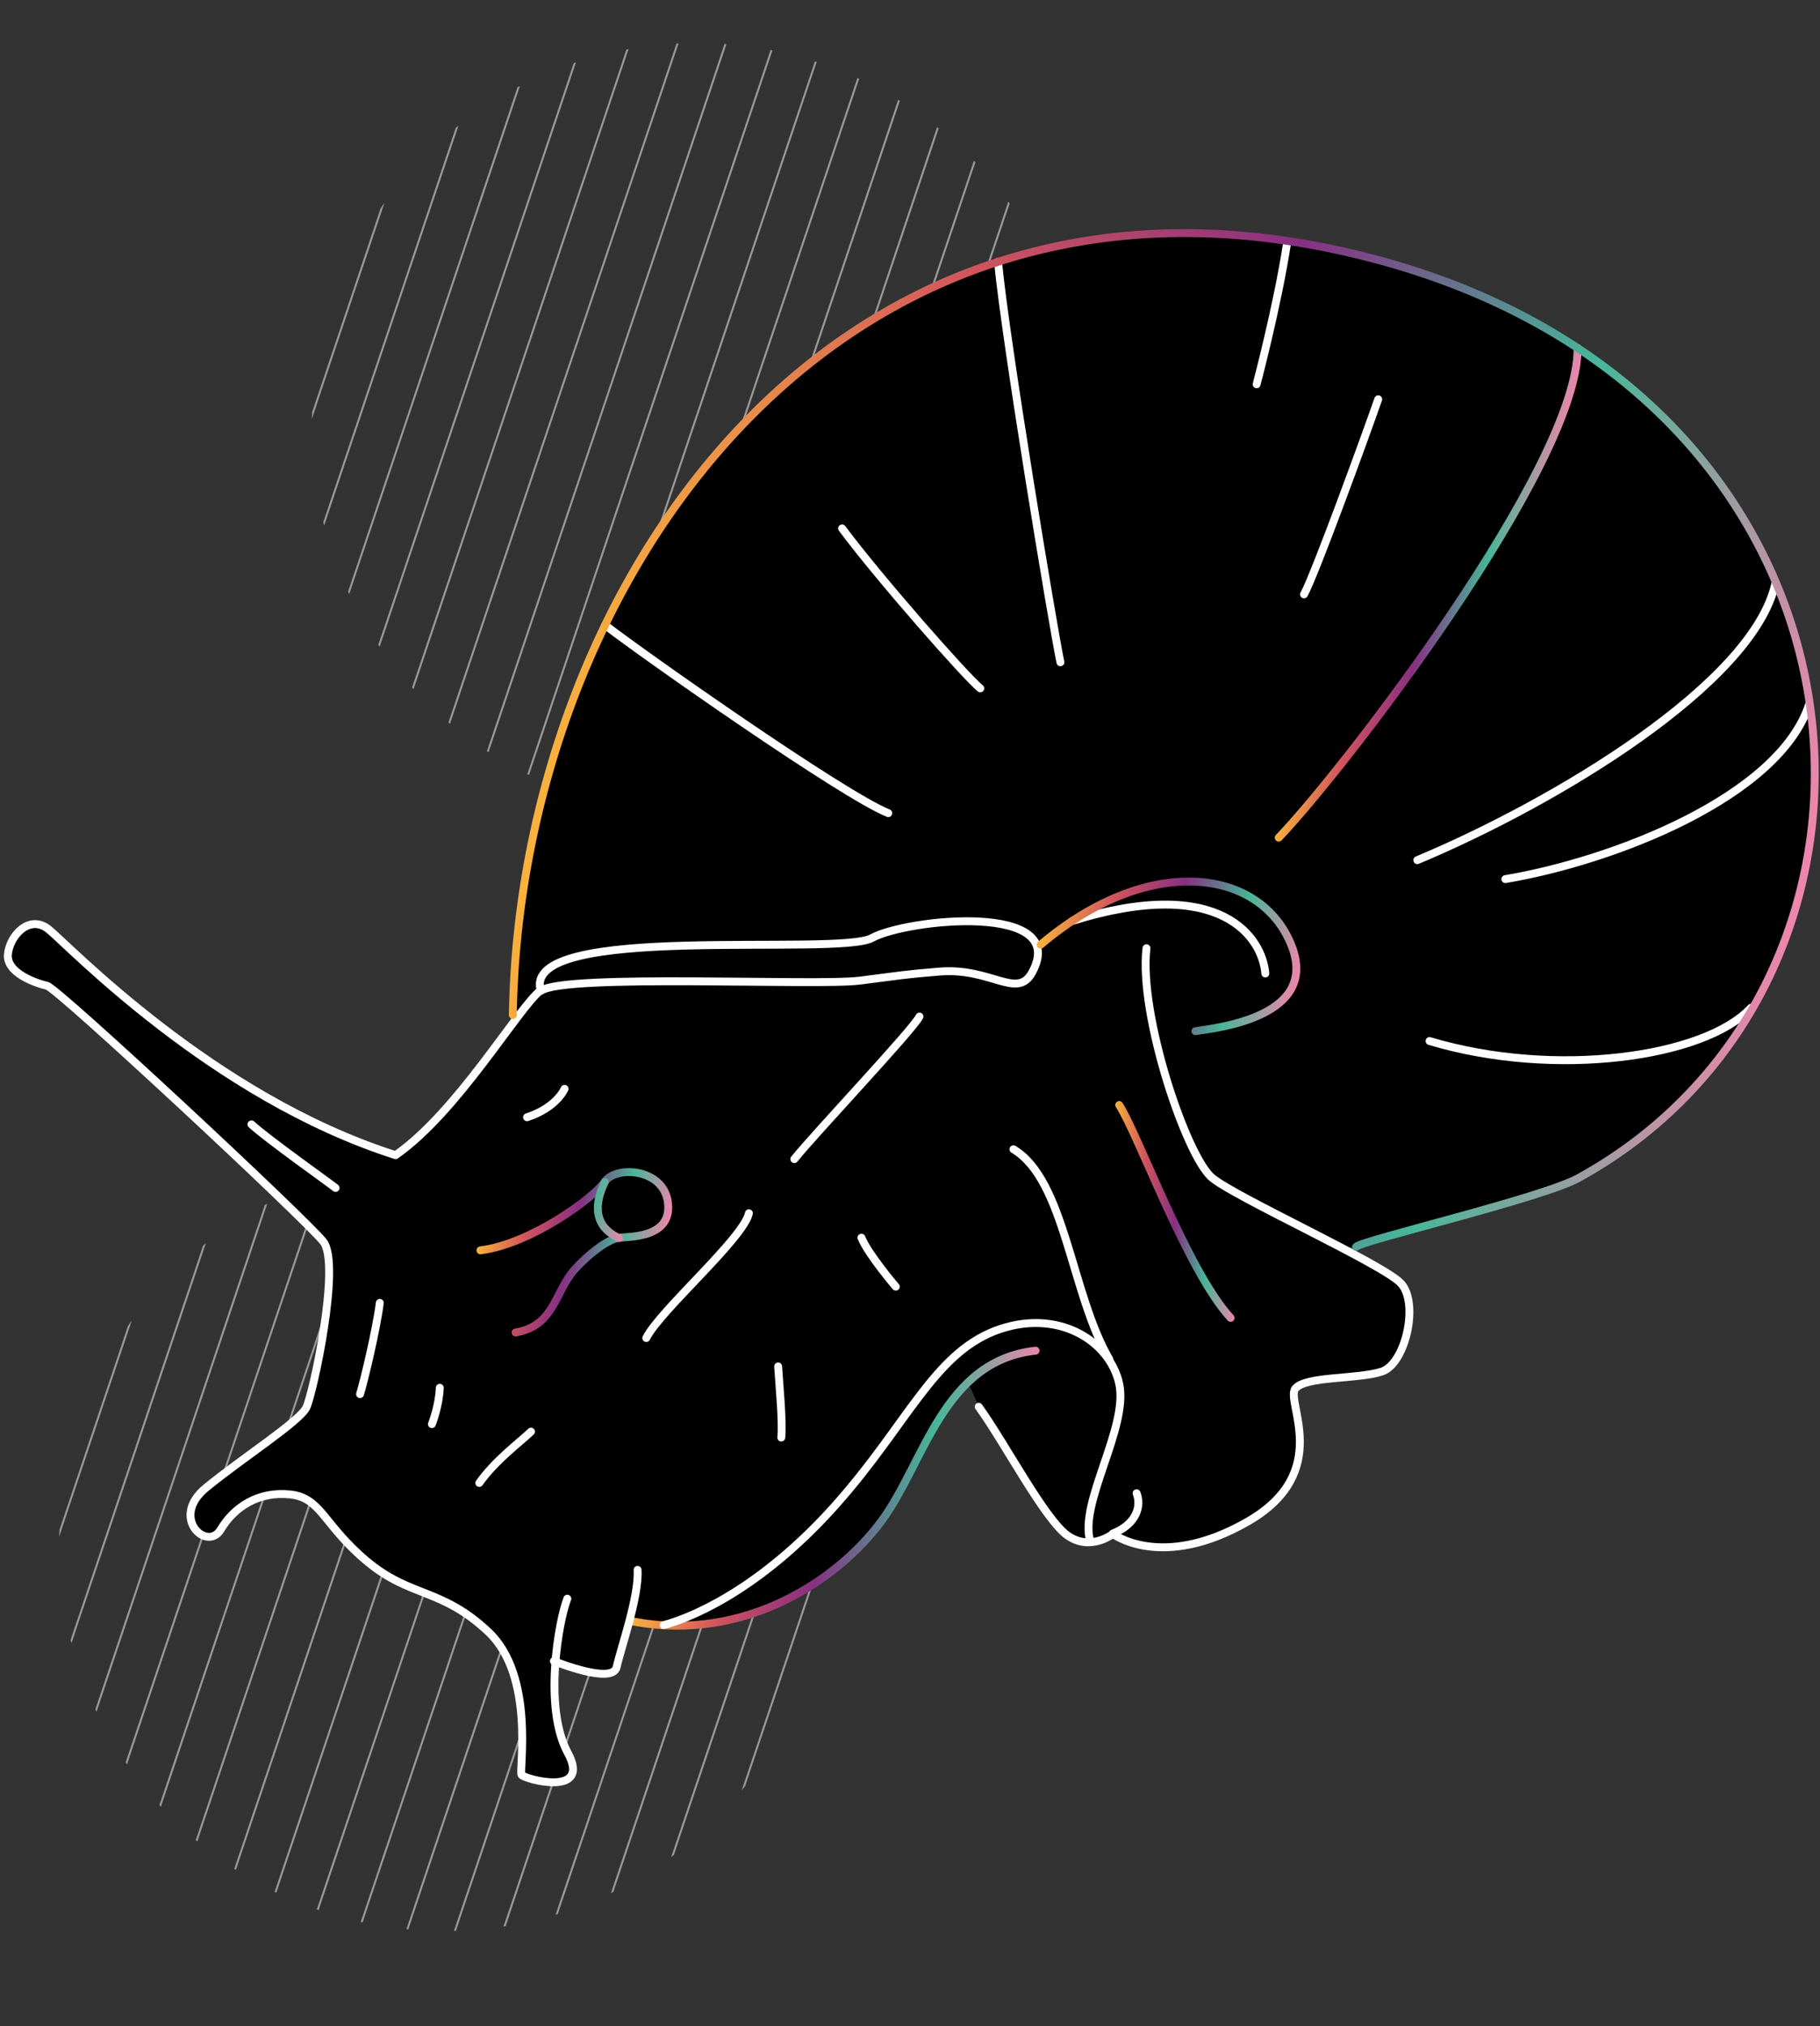 <svg width="461" height="513" fill="none" xmlns="http://www.w3.org/2000/svg"><rect width="100%" height="100%" fill="#333333" stroke="none"/><path fill-rule="evenodd" clip-rule="evenodd" d="M97.385 51.38c-.338.468-.672.94-1.003 1.414l-17.326 51.559a98.674 98.674 0 00-.056 1.736l18.385-54.71zm-15.269 81.7a95.434 95.434 0 01-.228-.892l33.542-99.81c.239-.193.479-.384.72-.574L82.116 133.08zm6.35 17.368a92.306 92.306 0 01-.308-.651L131.07 22.098l.64-.334-43.245 128.684zm7.714 13.311c-.119-.171-.237-.344-.354-.516l49.486-147.256.594-.198-49.726 147.97zm8.579 10.733l-.386-.421 54.29-161.55.562-.103-54.466 162.074zm9.231 8.796l-.411-.345 57.773-171.917.536-.026-57.898 172.288zm9.771 7.189a64.21 64.21 0 01-.433-.281L183.501 11.14l.515.038-60.255 179.299zm10.251 5.759l-.453-.221 61.612-183.338.494.098-61.653 183.461zm10.702 4.42l-.473-.165L206.39 15.557l.475.154-62.151 184.945zm11.142 3.108a86.48 86.48 0 01-.492-.107l61.804-183.908.456.21-61.768 183.805zm11.584 1.774l-.511-.048 60.566-180.221.437.27-60.492 179.999zm12.061.37a46.57 46.57 0 01-.532.015l58.383-173.726.415.334-58.266 173.377zm12.588-1.193l-.557.088 55.15-164.108.391.407-54.984 163.613zm13.222-3.086l-.588.18 50.663-150.753c.121.166.241.331.36.498l-50.435 150.075zm14.061-5.577l-.63.306 44.532-132.51c.107.207.213.414.318.623l-44.22 131.581zm15.332-9.36c-.233.173-.466.346-.701.517l35.921-106.887c.084.278.166.556.247.835l-35.467 105.535zm18.045-17.446c-.298.373-.598.743-.901 1.112l22.111-65.795c.018.478.033.956.045 1.435l-21.255 63.248zM33.385 334.38c-.338.468-.672.94-1.003 1.415l-17.326 51.558a98.674 98.674 0 00-.056 1.736l18.385-54.709zm-15.269 81.7a95.434 95.434 0 01-.228-.892l33.542-99.811.72-.573L18.117 416.08zm6.35 17.368a92.306 92.306 0 01-.308-.651L67.07 305.098l.64-.334-43.245 128.684zm7.714 13.311c-.119-.171-.237-.344-.354-.516l49.486-147.256.594-.198-49.726 147.97zm8.58 10.733a91.23 91.23 0 01-.387-.421l54.29-161.55.562-.103L40.76 457.492zm9.23 8.796l-.411-.345 57.773-171.917.536-.026L49.99 466.288zm9.771 7.189a79.966 79.966 0 01-.433-.281l60.173-179.056.515.038-60.255 179.299zm10.251 5.759a78.894 78.894 0 01-.453-.221l61.612-183.338.494.098-61.653 183.461zm10.702 4.42c-.158-.055-.315-.109-.472-.165l62.148-184.934.475.154-62.151 184.945zm11.142 3.108a79.37 79.37 0 01-.492-.107l61.804-183.908.456.211-61.768 183.804zm11.584 1.774l-.511-.048 60.566-180.221c.146.089.292.179.437.27L103.44 488.538zm12.061.37a46.57 46.57 0 01-.532.015l58.383-173.726.415.334-58.266 173.377zm12.588-1.193l-.557.088 55.15-164.108.391.407-54.984 163.613zm13.222-3.086l-.588.18 50.663-150.753c.121.166.241.331.36.498l-50.435 150.075zm14.061-5.577l-.63.306 44.532-132.511c.107.208.213.415.318.624l-44.22 131.581zm15.332-9.36c-.233.173-.466.346-.701.517l35.921-106.887c.084.278.166.556.247.835l-35.467 105.535zm18.045-17.446c-.298.373-.598.743-.901 1.112l22.111-65.795c.018.478.033.956.045 1.435l-21.255 63.248z" fill="#fff" fill-opacity=".5"/><path d="M129.9 257c1.7-109.5 82.5-226.6 217.2-191.7 134.7 34.9 143.7 183 52.7 233-9.3 5.1-55 15.8-56.3 17.4l-3.4.4c7.1 3.7 13.1 7 14.8 8.8 4.7 4.8 1.3 20.4-4.8 22.4-6.2 2-19.3 1.1-21.9 4.3-2.6 3.3 9.7 21.2-12.1 33.7-21.8 12.5-34.1 3.1-34.1 3.1s-5.7 4.5-11.5.4-15.9-23.5-22.5-32.6l-2.7-5.9c-9.7 9.4-14.2 24.8-21.7 35-10.9 14.8-34.4 30.8-62.8 25.5l-1.2.6c-1.4 5.9-2.6 7.9-3.2 10.8-1 4.6-15.9-1.5-15.9-1.5h.4c-.6 8-.2 17.1 3.1 23.2 6.2 11.4-11 6.7-11.7 5.6-.7-1.1 3.5-25-8.4-36.2-11.9-11.2-19.7-8.6-30.8-17.9-11.1-9.3-11.5-16.1-19.5-16.9-8-.8-14.1 3.2-17.5 8.9-3.4 5.7-13-3-3.7-10.6s23.7-16.8 25.4-20.3c1.7-3.5 8.8-36.3 4.3-42-4.5-5.7-67.3-64.2-70-64.8-2.7-.6-10.5-3.3-10.1-8 .4-4.7 5.4-10.3 10.3-6.4 4.9 3.9 41.4 42.4 87.9 57.2 11.3-7.8 22.3-23.6 29.8-33.5l-.1-2z" fill="#000"/><path d="M290.4 240.1c-2 16.9 10.2 53 16.7 58.2 6.5 5.2 43 21.7 47.7 26.6 4.7 4.9 1.3 20.4-4.8 22.4-6.2 2-19.3 1.1-21.9 4.3-2.6 3.3 9.7 21.2-12.1 33.7-21.8 12.5-34.1 3.1-34.1 3.1s-5.7 4.5-11.5.4-15.9-23.5-22.5-32.6" stroke="#fff" stroke-width="2" stroke-miterlimit="10" stroke-linecap="round" stroke-linejoin="round"/><path d="M262.3 342c-23.5 2.6-28.1 28.3-39 43.1-10.9 14.8-34.4 30.8-62.8 25.5" stroke="url(#prefix__paint0_linear)" stroke-width="2" stroke-miterlimit="10" stroke-linecap="round" stroke-linejoin="round"/><path d="M276.2 390.4c-3.1-9.7 9.7-28.9 7.3-40-2.4-11-15.8-19.4-31.5-13.4-15.6 6.1-22.3 23.7-40 43.7-17.7 20-34.7 28.3-43.9 30.8M287.9 378.1c1.2 3.1.2 7.7-6 10.2M161.5 397.5c.4 6.8-4.3 20-5.3 24.6-1 4.6-15.9-1.5-15.9-1.5" stroke="#fff" stroke-width="2" stroke-miterlimit="10" stroke-linecap="round" stroke-linejoin="round"/><path d="M143.7 404.8c-2.2 5.6-6.1 27.6.1 39 6.2 11.4-11 6.7-11.7 5.6-.7-1.1 3.5-25-8.4-36.2-11.9-11.2-19.7-8.6-30.8-17.9-11.1-9.3-11.5-16.1-19.5-16.9-8-.8-14.1 3.2-17.5 8.9-3.4 5.7-13-3-3.7-10.6s23.7-16.8 25.4-20.3c1.7-3.5 8.8-36.3 4.3-42-4.5-5.7-67.3-64.2-70-64.8-2.7-.6-10.3-3.2-9.9-7.9.4-4.7 5.4-10.3 10.3-6.4 4.9 3.9 41.4 42.4 87.9 57.2 15.7-10.9 31-37.2 36.7-41.7M137 250.9c-5.4-17.5 75.3-8.6 83.9-13.4 8.7-4.8 50.4-9.2 40.5 8.8-3.8 6.8-10.3-1.3-23.3-.3-9.7.8-9.2.9-20.3 2.3-11.1 1.4-75-1.8-80.8 2.6z" stroke="#fff" stroke-width="2" stroke-miterlimit="10" stroke-linecap="round" stroke-linejoin="round"/><path d="M323.9 212.1c16-16.6 76-94.3 75.7-124" stroke="url(#prefix__paint1_linear)" stroke-width="2" stroke-miterlimit="10" stroke-linecap="round" stroke-linejoin="round"/><path d="M359 217.8c34.7-14.5 85.1-44.6 90.7-70.1M381.3 222.6c27.3-4.6 69.4-20.8 77-44.4M362.1 263.6c31.7 9.5 69.7 4.2 81.4-8.4M252.8 66.3c1.9 20.1 13.9 92.4 15.8 101.4M326 61.6c-2.4 15.7-7.7 35.7-7.7 35.7M349.1 101.1c-3.1 8.9-16 44.3-18.8 49.4M153.3 158.3c9.7 7.5 60.2 43 71.7 47.6M213.3 133.8c9.3 12.5 31.2 37.4 35 40.5" stroke="#fff" stroke-width="2" stroke-miterlimit="10" stroke-linecap="round" stroke-linejoin="round"/><path d="M130.6 337.4c9.9-1.7 9.9-10.3 14.9-15.9 3.5-3.9 8.4-7.7 11.3-8.1 2.9-.3 13.4 0 12.4-8.8s-13.2-9.5-16-5.4c-2.8 4.1-18.7 15.8-31.5 17.4" stroke="url(#prefix__paint2_linear)" stroke-width="2" stroke-miterlimit="10" stroke-linecap="round" stroke-linejoin="round"/><path d="M63.7 284.7c4 3.7 19.7 14.8 21.3 16.1" stroke="#fff" stroke-width="2" stroke-miterlimit="10" stroke-linecap="round" stroke-linejoin="round"/><path d="M153.2 299.3c-1.7 3.5-4.2 10.6 3.6 14.2" stroke="url(#prefix__paint3_linear)" stroke-width="2" stroke-miterlimit="10" stroke-linecap="round" stroke-linejoin="round"/><path d="M163.7 338.8c3.4-6.9 24.6-25.2 26-31.6M121.4 375.5c4.1-5.8 10.4-10.4 13.1-13M201.2 293.5c5.2-6.5 30-32.7 31.7-36.1M256.7 291c13.1 7.8 14.6 36.6 24.3 53.2" stroke="#fff" stroke-width="2" stroke-miterlimit="10" stroke-linecap="round" stroke-linejoin="round"/><path d="M283.5 279.8c5 7.8 17.2 41.9 28.2 53.9" stroke="url(#prefix__paint4_linear)" stroke-width="2" stroke-miterlimit="10" stroke-linecap="round" stroke-linejoin="round"/><path d="M96.2 329.9c-.8 6.5-4 19.9-5 23.1M111.4 351.4c-.2 4.7-2 9.2-2 9.2M218.2 313.4c1.7 4.2 8.7 12.4 8.7 12.4M197.1 346c.3 4.8 1.2 14 .8 18M133.5 282.9c7.6-2.5 9.5-7.2 9.5-7.2M271.6 233.2c37.9-11.8 48.2 4.4 48.9 13.3" stroke="#fff" stroke-width="2" stroke-miterlimit="10" stroke-linecap="round" stroke-linejoin="round"/><path d="M263.6 239.2c26.9-22.8 54.9-19.6 63.2-.6 8.3 19-19 21.7-24 22.5" stroke="url(#prefix__paint5_linear)" stroke-width="2" stroke-miterlimit="10" stroke-linecap="round" stroke-linejoin="round"/><path d="M129.9 257c1.7-109.5 82.5-226.6 217.2-191.7 134.7 34.9 143.7 183 52.7 233-9.3 5.1-55 15.8-56.3 17.4" stroke="url(#prefix__paint6_linear)" stroke-width="2" stroke-miterlimit="10" stroke-linecap="round" stroke-linejoin="round"/><defs><linearGradient id="prefix__paint0_linear" x1="168.951" y1="367.165" x2="253.92" y2="385.579" gradientUnits="userSpaceOnUse"><stop stop-color="#F9B23D"/><stop offset=".25" stop-color="#D0545D"/><stop offset=".5" stop-color="#873082"/><stop offset=".75" stop-color="#47B699"/><stop offset="1" stop-color="#EF85AC"/></linearGradient><linearGradient id="prefix__paint1_linear" x1="337.473" y1="144.85" x2="386.719" y2="155.523" gradientUnits="userSpaceOnUse"><stop stop-color="#F9B23D"/><stop offset=".25" stop-color="#D0545D"/><stop offset=".5" stop-color="#873082"/><stop offset=".75" stop-color="#47B699"/><stop offset="1" stop-color="#EF85AC"/></linearGradient><linearGradient id="prefix__paint2_linear" x1="121.708" y1="311.917" x2="167.007" y2="321.735" gradientUnits="userSpaceOnUse"><stop stop-color="#F9B23D"/><stop offset=".25" stop-color="#D0545D"/><stop offset=".5" stop-color="#873082"/><stop offset=".75" stop-color="#47B699"/><stop offset="1" stop-color="#EF85AC"/></linearGradient><linearGradient id="prefix__paint3_linear" x1="150.23" y1="305.324" x2="159.148" y2="307.257" gradientUnits="userSpaceOnUse"><stop stop-color="#47B699"/><stop offset="1" stop-color="#EF85AC"/></linearGradient><linearGradient id="prefix__paint4_linear" x1="282.48" y1="306.689" x2="312.669" y2="306.689" gradientUnits="userSpaceOnUse"><stop stop-color="#F9B23D"/><stop offset=".25" stop-color="#D0545D"/><stop offset=".5" stop-color="#873082"/><stop offset=".75" stop-color="#47B699"/><stop offset="1" stop-color="#EF85AC"/></linearGradient><linearGradient id="prefix__paint5_linear" x1="263.839" y1="233.415" x2="329.113" y2="247.561" gradientUnits="userSpaceOnUse"><stop stop-color="#F9B23D"/><stop offset=".25" stop-color="#D0545D"/><stop offset=".5" stop-color="#873082"/><stop offset=".75" stop-color="#47B699"/><stop offset="1" stop-color="#EF85AC"/></linearGradient><linearGradient id="prefix__paint6_linear" x1="147.889" y1="147.615" x2="459.4" y2="215.125" gradientUnits="userSpaceOnUse"><stop stop-color="#F9B23D"/><stop offset=".25" stop-color="#D0545D"/><stop offset=".5" stop-color="#873082"/><stop offset=".75" stop-color="#47B699"/><stop offset="1" stop-color="#EF85AC"/></linearGradient></defs></svg>